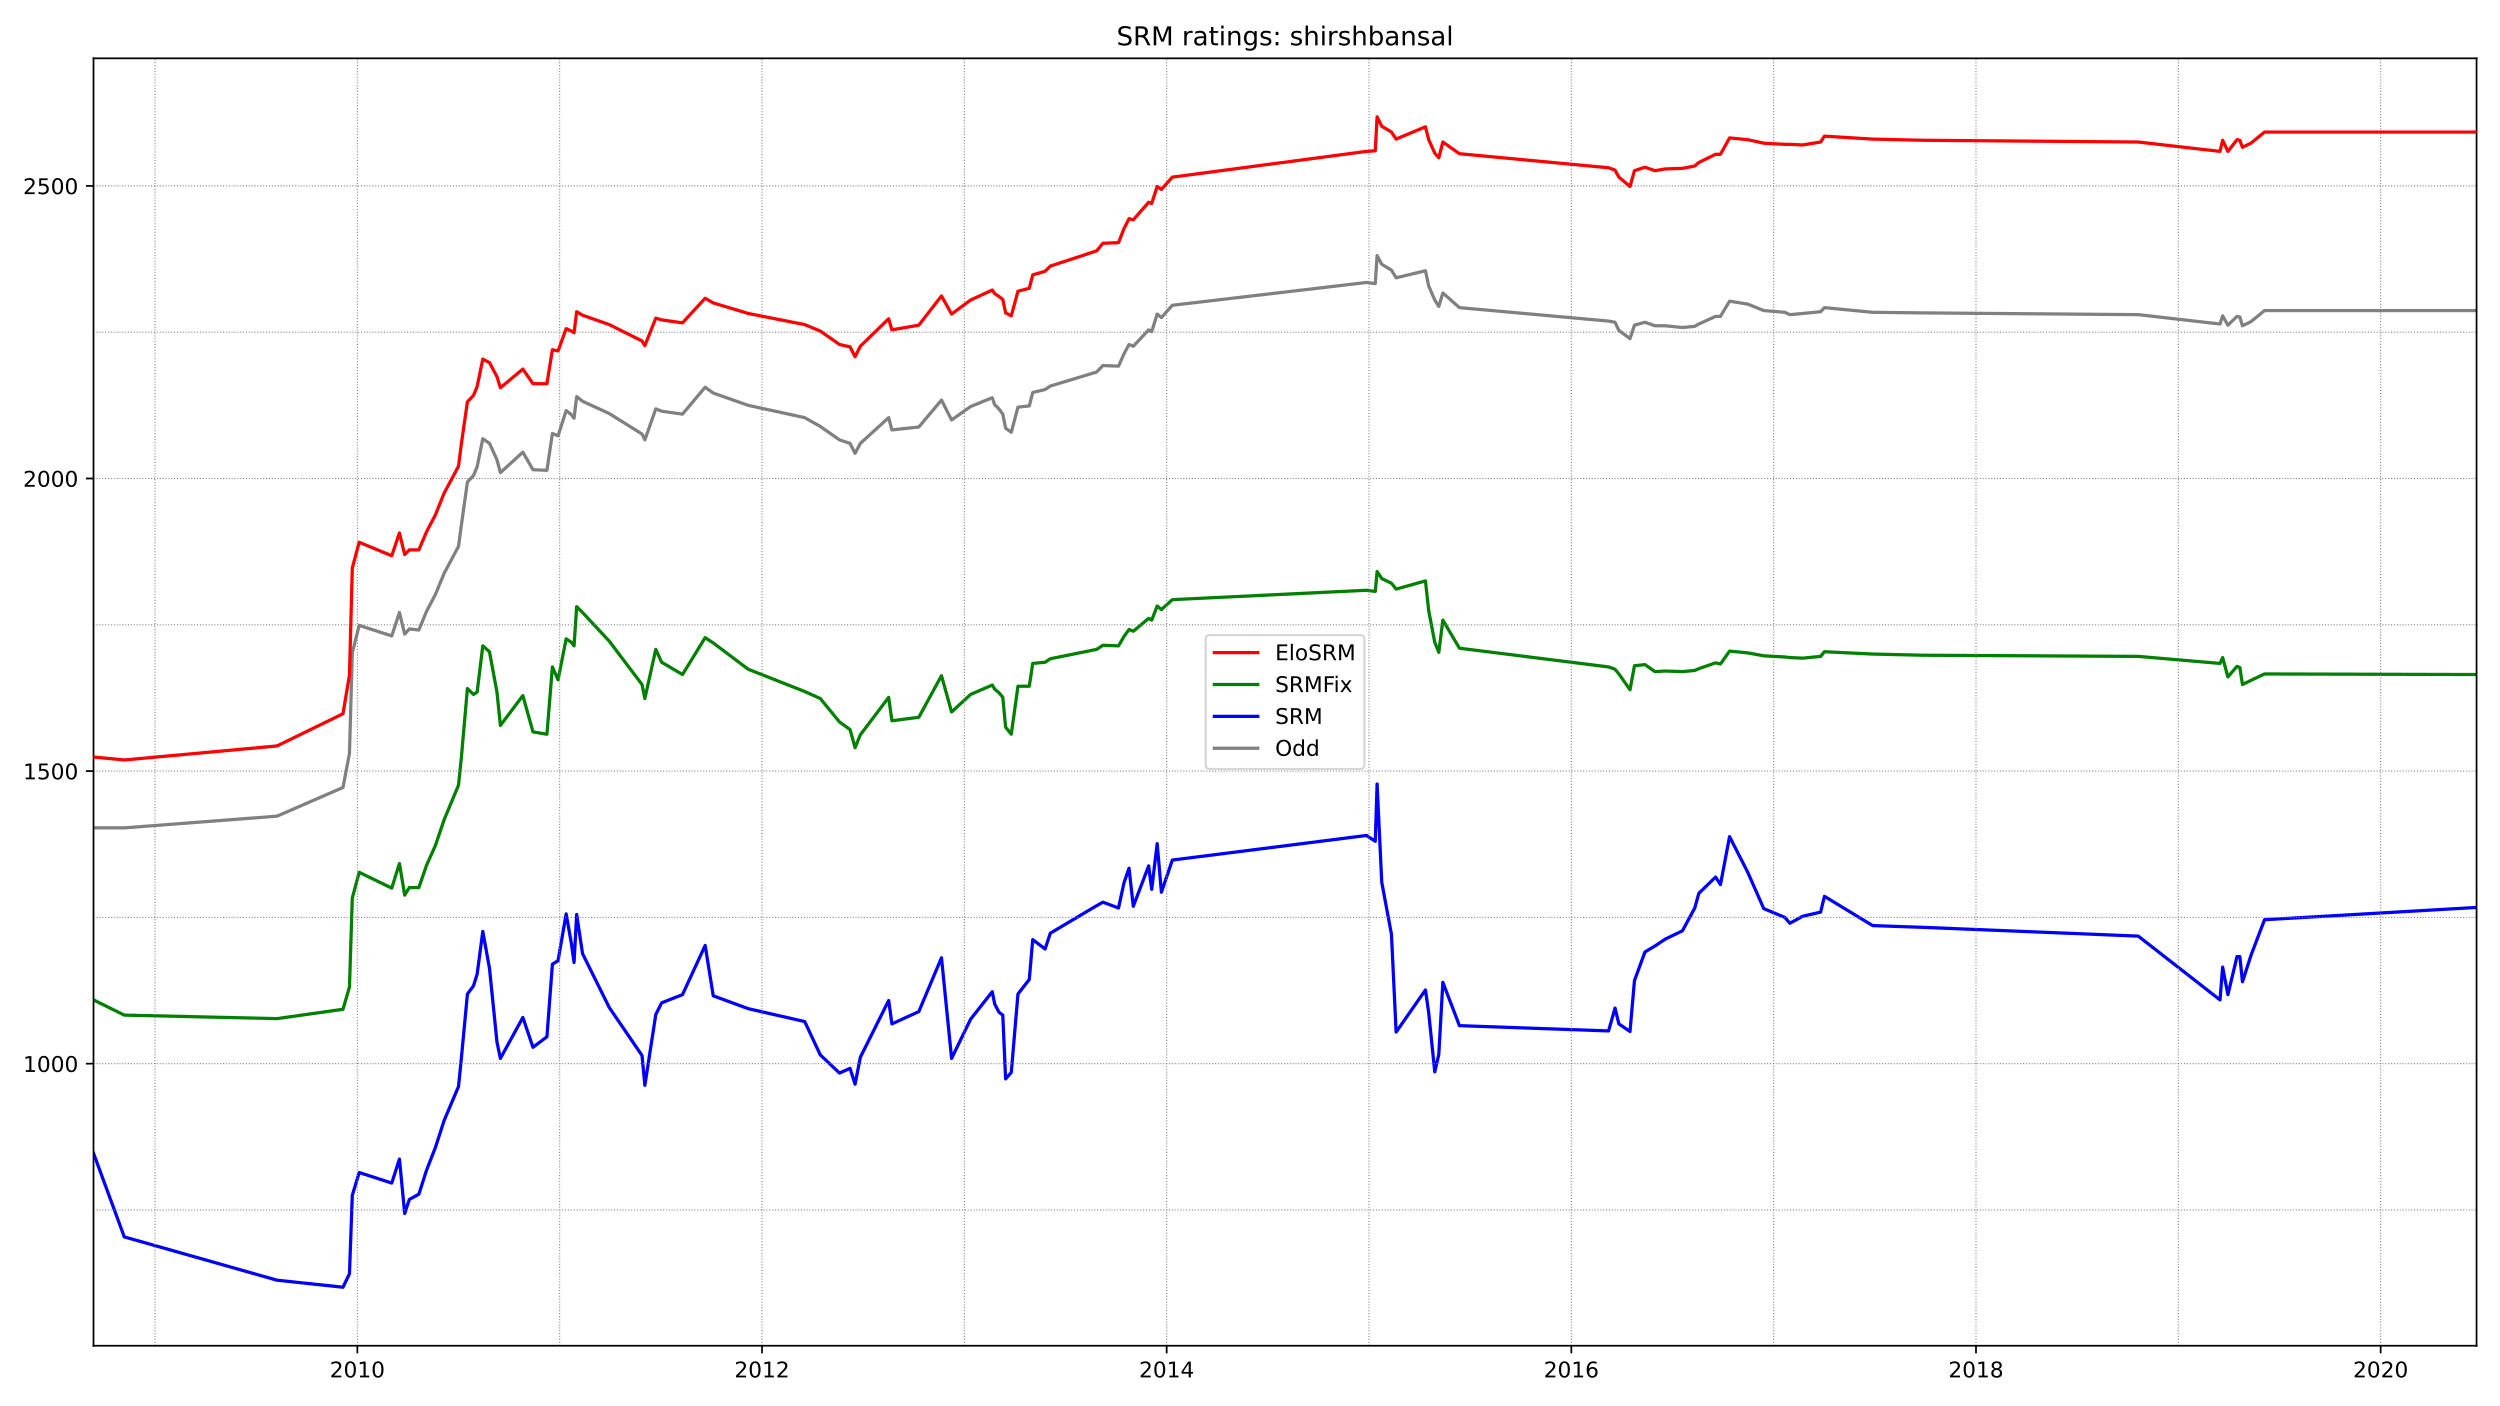 <?xml version="1.0" encoding="utf-8" standalone="no"?>
<!DOCTYPE svg PUBLIC "-//W3C//DTD SVG 1.1//EN"
  "http://www.w3.org/Graphics/SVG/1.1/DTD/svg11.dtd">
<!-- Created with matplotlib (https://matplotlib.org/) -->
<svg height="648pt" version="1.1" viewBox="0 0 1152 648" width="1152pt" xmlns="http://www.w3.org/2000/svg" xmlns:xlink="http://www.w3.org/1999/xlink">
 <defs>
  <style type="text/css">*{stroke-linecap:butt;stroke-linejoin:round;}</style>
 </defs>
 <g id="figure_1">
  <g id="patch_1">
   <path d="M 0 648 
L 1152 648 
L 1152 0 
L 0 0 
z
" style="fill:#ffffff;"/>
  </g>
  <g id="axes_1">
   <g id="patch_2">
    <path d="M 43.09 620.12 
L 1141.2 620.12 
L 1141.2 26.88 
L 43.09 26.88 
z
" style="fill:#ffffff;"/>
   </g>
   <g id="line2d_1">
    <path clip-path="url(#p587c8f01c4)" d="M 43.09 381.476 
L 57.262 381.476 
L 127.653 376.083 
L 158.048 362.87 
L 161.031 347.23 
L 162.336 300.849 
L 165.506 288.175 
L 180.517 293.029 
L 184.06 282.243 
L 186.484 292.22 
L 188.628 289.793 
L 193.01 290.332 
L 196.553 281.704 
L 200.655 273.884 
L 204.665 264.176 
L 211.284 251.772 
L 212.589 242.064 
L 215.386 222.11 
L 218.183 219.144 
L 219.862 215.099 
L 222.472 202.155 
L 225.549 204.313 
L 228.999 211.863 
L 230.584 217.795 
L 240.933 208.358 
L 245.594 216.447 
L 252.027 216.717 
L 254.545 199.729 
L 257.155 200.807 
L 260.885 189.212 
L 263.309 191.1 
L 264.521 192.718 
L 265.733 182.74 
L 268.437 184.898 
L 280.743 190.56 
L 295.847 199.998 
L 297.153 202.695 
L 302.187 188.403 
L 304.891 189.482 
L 314.494 190.83 
L 324.936 178.426 
L 328.666 181.122 
L 344.795 186.785 
L 370.807 192.448 
L 377.987 196.493 
L 386.844 202.695 
L 391.692 204.313 
L 394.023 208.897 
L 396.447 204.313 
L 409.5 192.448 
L 410.991 198.111 
L 423.391 196.762 
L 433.834 184.358 
L 438.495 193.527 
L 447.259 187.324 
L 457.235 183.28 
L 458.354 186.515 
L 460.312 188.403 
L 462.084 190.83 
L 463.389 197.302 
L 465.999 199.189 
L 469.076 187.594 
L 474.297 187.055 
L 475.882 180.853 
L 481.569 179.504 
L 483.994 177.887 
L 505.344 171.415 
L 508.234 168.449 
L 515.413 168.718 
L 517.931 163.056 
L 520.262 158.741 
L 522.22 159.55 
L 529.305 152 
L 530.704 152.809 
L 533.221 144.719 
L 535.179 146.337 
L 540.214 140.674 
L 629.718 130.158 
L 633.727 130.697 
L 634.566 117.754 
L 636.711 121.798 
L 641.186 124.495 
L 643.33 128 
L 656.849 124.765 
L 658.341 131.776 
L 661.138 138.247 
L 663.003 141.214 
L 664.868 135.011 
L 672.513 141.753 
L 741.226 147.955 
L 744.21 148.494 
L 745.981 152.269 
L 751.109 156.045 
L 753.16 149.842 
L 758.008 148.494 
L 762.577 150.112 
L 767.425 150.112 
L 775.257 150.921 
L 780.944 150.382 
L 782.809 149.303 
L 790.547 145.798 
L 792.785 145.798 
L 796.98 138.787 
L 805.371 140.135 
L 812.737 143.101 
L 822.433 143.91 
L 824.764 144.989 
L 830.731 144.449 
L 838.935 143.64 
L 840.707 141.753 
L 862.897 143.91 
L 886.019 144.18 
L 985.313 144.989 
L 1022.979 149.303 
L 1024.191 145.528 
L 1026.615 149.842 
L 1030.811 145.798 
L 1032.116 146.067 
L 1033.328 150.112 
L 1037.244 148.225 
L 1043.491 143.101 
L 1141.2 143.101 
" style="fill:none;stroke:#808080;stroke-linecap:square;stroke-width:1.5;"/>
   </g>
   <g id="line2d_2">
    <path clip-path="url(#p587c8f01c4)" d="M 43.09 531.404 
L 57.262 569.964 
L 127.653 589.919 
L 158.048 593.155 
L 161.031 586.952 
L 162.336 550.819 
L 165.506 540.302 
L 180.517 545.156 
L 184.06 534.1 
L 186.484 559.178 
L 188.628 552.706 
L 193.01 550.279 
L 196.553 539.224 
L 200.655 528.707 
L 204.665 516.303 
L 211.284 500.663 
L 212.589 487.72 
L 215.386 458.058 
L 218.183 454.282 
L 219.862 448.889 
L 222.472 429.205 
L 225.549 446.193 
L 228.999 480.169 
L 230.584 487.72 
L 240.933 468.844 
L 245.594 482.596 
L 252.027 477.742 
L 254.545 444.305 
L 257.155 442.687 
L 260.885 421.115 
L 263.309 434.867 
L 264.521 443.496 
L 265.733 421.385 
L 268.437 439.451 
L 280.743 464.26 
L 295.847 486.371 
L 297.153 500.124 
L 302.187 467.496 
L 304.891 462.102 
L 314.494 458.327 
L 324.936 435.676 
L 328.666 458.867 
L 344.795 464.799 
L 370.807 470.731 
L 377.987 486.102 
L 386.844 494.461 
L 391.692 492.304 
L 394.023 499.584 
L 396.447 487.18 
L 409.5 461.024 
L 410.991 471.81 
L 423.391 466.147 
L 433.834 441.339 
L 438.495 487.72 
L 447.259 469.653 
L 457.235 456.979 
L 458.354 462.642 
L 460.312 466.417 
L 462.084 467.765 
L 463.389 497.158 
L 465.999 494.191 
L 469.076 458.058 
L 474.297 451.316 
L 475.882 432.98 
L 481.569 437.294 
L 483.994 430.014 
L 505.344 417.34 
L 508.234 415.722 
L 515.413 418.418 
L 517.931 406.823 
L 520.262 400.082 
L 522.22 417.609 
L 529.305 399.003 
L 530.704 409.789 
L 533.221 388.756 
L 535.179 411.138 
L 540.214 396.307 
L 629.718 384.981 
L 633.727 387.678 
L 634.566 361.252 
L 636.711 406.554 
L 641.186 430.553 
L 643.33 475.585 
L 656.849 456.17 
L 658.341 466.687 
L 661.138 493.922 
L 663.003 485.832 
L 664.868 452.665 
L 672.513 472.619 
L 741.226 475.046 
L 744.21 464.529 
L 745.981 471.81 
L 751.109 475.316 
L 753.16 451.856 
L 758.008 438.642 
L 762.577 435.946 
L 767.425 432.71 
L 775.257 428.935 
L 780.944 418.418 
L 782.809 411.677 
L 790.547 404.127 
L 792.785 407.632 
L 796.98 385.521 
L 805.371 401.969 
L 812.737 418.688 
L 822.433 422.733 
L 824.764 425.429 
L 830.731 422.194 
L 838.935 420.306 
L 840.707 413.025 
L 862.897 426.508 
L 886.019 427.317 
L 985.313 431.362 
L 1022.979 460.754 
L 1024.191 445.654 
L 1026.615 458.327 
L 1030.811 440.8 
L 1032.116 440.8 
L 1033.328 452.395 
L 1037.244 440.26 
L 1043.491 423.811 
L 1141.2 418.149 
" style="fill:none;stroke:#0000ff;stroke-linecap:square;stroke-width:1.5;"/>
   </g>
   <g id="matplotlib.axis_1">
    <g id="xtick_1">
     <g id="line2d_3">
      <defs>
       <path d="M 0 0 
L 0 3.5 
" id="m4d2b5bde57" style="stroke:#000000;stroke-width:0.8;"/>
      </defs>
      <g>
       <use style="stroke:#000000;stroke-width:0.8;" x="164.667" xlink:href="#m4d2b5bde57" y="620.12"/>
      </g>
     </g>
     <g id="text_1">
      <!-- 2010 -->
      <g transform="translate(151.942 634.718)scale(0.1 -0.1)">
       <defs>
        <path d="M 19.188 8.297 
L 53.609 8.297 
L 53.609 0 
L 7.328 0 
L 7.328 8.297 
Q 12.938 14.109 22.625 23.891 
Q 32.328 33.688 34.812 36.531 
Q 39.547 41.844 41.422 45.531 
Q 43.312 49.219 43.312 52.781 
Q 43.312 58.594 39.234 62.25 
Q 35.156 65.922 28.609 65.922 
Q 23.969 65.922 18.812 64.312 
Q 13.672 62.703 7.812 59.422 
L 7.812 69.391 
Q 13.766 71.781 18.938 73 
Q 24.125 74.219 28.422 74.219 
Q 39.75 74.219 46.484 68.547 
Q 53.219 62.891 53.219 53.422 
Q 53.219 48.922 51.531 44.891 
Q 49.859 40.875 45.406 35.406 
Q 44.188 33.984 37.641 27.219 
Q 31.109 20.453 19.188 8.297 
z
" id="DejaVuSans-50"/>
        <path d="M 31.781 66.406 
Q 24.172 66.406 20.328 58.906 
Q 16.5 51.422 16.5 36.375 
Q 16.5 21.391 20.328 13.891 
Q 24.172 6.391 31.781 6.391 
Q 39.453 6.391 43.281 13.891 
Q 47.125 21.391 47.125 36.375 
Q 47.125 51.422 43.281 58.906 
Q 39.453 66.406 31.781 66.406 
z
M 31.781 74.219 
Q 44.047 74.219 50.516 64.516 
Q 56.984 54.828 56.984 36.375 
Q 56.984 17.969 50.516 8.266 
Q 44.047 -1.422 31.781 -1.422 
Q 19.531 -1.422 13.062 8.266 
Q 6.594 17.969 6.594 36.375 
Q 6.594 54.828 13.062 64.516 
Q 19.531 74.219 31.781 74.219 
z
" id="DejaVuSans-48"/>
        <path d="M 12.406 8.297 
L 28.516 8.297 
L 28.516 63.922 
L 10.984 60.406 
L 10.984 69.391 
L 28.422 72.906 
L 38.281 72.906 
L 38.281 8.297 
L 54.391 8.297 
L 54.391 0 
L 12.406 0 
z
" id="DejaVuSans-49"/>
       </defs>
       <use xlink:href="#DejaVuSans-50"/>
       <use x="63.623" xlink:href="#DejaVuSans-48"/>
       <use x="127.246" xlink:href="#DejaVuSans-49"/>
       <use x="190.869" xlink:href="#DejaVuSans-48"/>
      </g>
     </g>
    </g>
    <g id="xtick_2">
     <g id="line2d_4">
      <g>
       <use style="stroke:#000000;stroke-width:0.8;" x="351.135" xlink:href="#m4d2b5bde57" y="620.12"/>
      </g>
     </g>
     <g id="text_2">
      <!-- 2012 -->
      <g transform="translate(338.41 634.718)scale(0.1 -0.1)">
       <use xlink:href="#DejaVuSans-50"/>
       <use x="63.623" xlink:href="#DejaVuSans-48"/>
       <use x="127.246" xlink:href="#DejaVuSans-49"/>
       <use x="190.869" xlink:href="#DejaVuSans-50"/>
      </g>
     </g>
    </g>
    <g id="xtick_3">
     <g id="line2d_5">
      <g>
       <use style="stroke:#000000;stroke-width:0.8;" x="537.603" xlink:href="#m4d2b5bde57" y="620.12"/>
      </g>
     </g>
     <g id="text_3">
      <!-- 2014 -->
      <g transform="translate(524.878 634.718)scale(0.1 -0.1)">
       <defs>
        <path d="M 37.797 64.312 
L 12.891 25.391 
L 37.797 25.391 
z
M 35.203 72.906 
L 47.609 72.906 
L 47.609 25.391 
L 58.016 25.391 
L 58.016 17.188 
L 47.609 17.188 
L 47.609 0 
L 37.797 0 
L 37.797 17.188 
L 4.891 17.188 
L 4.891 26.703 
z
" id="DejaVuSans-52"/>
       </defs>
       <use xlink:href="#DejaVuSans-50"/>
       <use x="63.623" xlink:href="#DejaVuSans-48"/>
       <use x="127.246" xlink:href="#DejaVuSans-49"/>
       <use x="190.869" xlink:href="#DejaVuSans-52"/>
      </g>
     </g>
    </g>
    <g id="xtick_4">
     <g id="line2d_6">
      <g>
       <use style="stroke:#000000;stroke-width:0.8;" x="724.071" xlink:href="#m4d2b5bde57" y="620.12"/>
      </g>
     </g>
     <g id="text_4">
      <!-- 2016 -->
      <g transform="translate(711.346 634.718)scale(0.1 -0.1)">
       <defs>
        <path d="M 33.016 40.375 
Q 26.375 40.375 22.484 35.828 
Q 18.609 31.297 18.609 23.391 
Q 18.609 15.531 22.484 10.953 
Q 26.375 6.391 33.016 6.391 
Q 39.656 6.391 43.531 10.953 
Q 47.406 15.531 47.406 23.391 
Q 47.406 31.297 43.531 35.828 
Q 39.656 40.375 33.016 40.375 
z
M 52.594 71.297 
L 52.594 62.312 
Q 48.875 64.062 45.094 64.984 
Q 41.312 65.922 37.594 65.922 
Q 27.828 65.922 22.672 59.328 
Q 17.531 52.734 16.797 39.406 
Q 19.672 43.656 24.016 45.922 
Q 28.375 48.188 33.594 48.188 
Q 44.578 48.188 50.953 41.516 
Q 57.328 34.859 57.328 23.391 
Q 57.328 12.156 50.688 5.359 
Q 44.047 -1.422 33.016 -1.422 
Q 20.359 -1.422 13.672 8.266 
Q 6.984 17.969 6.984 36.375 
Q 6.984 53.656 15.188 63.938 
Q 23.391 74.219 37.203 74.219 
Q 40.922 74.219 44.703 73.484 
Q 48.484 72.75 52.594 71.297 
z
" id="DejaVuSans-54"/>
       </defs>
       <use xlink:href="#DejaVuSans-50"/>
       <use x="63.623" xlink:href="#DejaVuSans-48"/>
       <use x="127.246" xlink:href="#DejaVuSans-49"/>
       <use x="190.869" xlink:href="#DejaVuSans-54"/>
      </g>
     </g>
    </g>
    <g id="xtick_5">
     <g id="line2d_7">
      <g>
       <use style="stroke:#000000;stroke-width:0.8;" x="910.539" xlink:href="#m4d2b5bde57" y="620.12"/>
      </g>
     </g>
     <g id="text_5">
      <!-- 2018 -->
      <g transform="translate(897.814 634.718)scale(0.1 -0.1)">
       <defs>
        <path d="M 31.781 34.625 
Q 24.75 34.625 20.719 30.859 
Q 16.703 27.094 16.703 20.516 
Q 16.703 13.922 20.719 10.156 
Q 24.75 6.391 31.781 6.391 
Q 38.812 6.391 42.859 10.172 
Q 46.922 13.969 46.922 20.516 
Q 46.922 27.094 42.891 30.859 
Q 38.875 34.625 31.781 34.625 
z
M 21.922 38.812 
Q 15.578 40.375 12.031 44.719 
Q 8.5 49.078 8.5 55.328 
Q 8.5 64.062 14.719 69.141 
Q 20.953 74.219 31.781 74.219 
Q 42.672 74.219 48.875 69.141 
Q 55.078 64.062 55.078 55.328 
Q 55.078 49.078 51.531 44.719 
Q 48 40.375 41.703 38.812 
Q 48.828 37.156 52.797 32.312 
Q 56.781 27.484 56.781 20.516 
Q 56.781 9.906 50.312 4.234 
Q 43.844 -1.422 31.781 -1.422 
Q 19.734 -1.422 13.25 4.234 
Q 6.781 9.906 6.781 20.516 
Q 6.781 27.484 10.781 32.312 
Q 14.797 37.156 21.922 38.812 
z
M 18.312 54.391 
Q 18.312 48.734 21.844 45.562 
Q 25.391 42.391 31.781 42.391 
Q 38.141 42.391 41.719 45.562 
Q 45.312 48.734 45.312 54.391 
Q 45.312 60.062 41.719 63.234 
Q 38.141 66.406 31.781 66.406 
Q 25.391 66.406 21.844 63.234 
Q 18.312 60.062 18.312 54.391 
z
" id="DejaVuSans-56"/>
       </defs>
       <use xlink:href="#DejaVuSans-50"/>
       <use x="63.623" xlink:href="#DejaVuSans-48"/>
       <use x="127.246" xlink:href="#DejaVuSans-49"/>
       <use x="190.869" xlink:href="#DejaVuSans-56"/>
      </g>
     </g>
    </g>
    <g id="xtick_6">
     <g id="line2d_8">
      <g>
       <use style="stroke:#000000;stroke-width:0.8;" x="1097.007" xlink:href="#m4d2b5bde57" y="620.12"/>
      </g>
     </g>
     <g id="text_6">
      <!-- 2020 -->
      <g transform="translate(1084.282 634.718)scale(0.1 -0.1)">
       <use xlink:href="#DejaVuSans-50"/>
       <use x="63.623" xlink:href="#DejaVuSans-48"/>
       <use x="127.246" xlink:href="#DejaVuSans-50"/>
       <use x="190.869" xlink:href="#DejaVuSans-48"/>
      </g>
     </g>
    </g>
   </g>
   <g id="matplotlib.axis_2">
    <g id="ytick_1">
     <g id="line2d_9">
      <defs>
       <path d="M 0 0 
L -3.5 0 
" id="m44921783e9" style="stroke:#000000;stroke-width:0.8;"/>
      </defs>
      <g>
       <use style="stroke:#000000;stroke-width:0.8;" x="43.09" xlink:href="#m44921783e9" y="490.147"/>
      </g>
     </g>
     <g id="text_7">
      <!-- 1000 -->
      <g transform="translate(10.64 493.946)scale(0.1 -0.1)">
       <use xlink:href="#DejaVuSans-49"/>
       <use x="63.623" xlink:href="#DejaVuSans-48"/>
       <use x="127.246" xlink:href="#DejaVuSans-48"/>
       <use x="190.869" xlink:href="#DejaVuSans-48"/>
      </g>
     </g>
    </g>
    <g id="ytick_2">
     <g id="line2d_10">
      <g>
       <use style="stroke:#000000;stroke-width:0.8;" x="43.09" xlink:href="#m44921783e9" y="355.319"/>
      </g>
     </g>
     <g id="text_8">
      <!-- 1500 -->
      <g transform="translate(10.64 359.118)scale(0.1 -0.1)">
       <defs>
        <path d="M 10.797 72.906 
L 49.516 72.906 
L 49.516 64.594 
L 19.828 64.594 
L 19.828 46.734 
Q 21.969 47.469 24.109 47.828 
Q 26.266 48.188 28.422 48.188 
Q 40.625 48.188 47.75 41.5 
Q 54.891 34.812 54.891 23.391 
Q 54.891 11.625 47.562 5.094 
Q 40.234 -1.422 26.906 -1.422 
Q 22.312 -1.422 17.547 -0.641 
Q 12.797 0.141 7.719 1.703 
L 7.719 11.625 
Q 12.109 9.234 16.797 8.062 
Q 21.484 6.891 26.703 6.891 
Q 35.156 6.891 40.078 11.328 
Q 45.016 15.766 45.016 23.391 
Q 45.016 31 40.078 35.438 
Q 35.156 39.891 26.703 39.891 
Q 22.75 39.891 18.812 39.016 
Q 14.891 38.141 10.797 36.281 
z
" id="DejaVuSans-53"/>
       </defs>
       <use xlink:href="#DejaVuSans-49"/>
       <use x="63.623" xlink:href="#DejaVuSans-53"/>
       <use x="127.246" xlink:href="#DejaVuSans-48"/>
       <use x="190.869" xlink:href="#DejaVuSans-48"/>
      </g>
     </g>
    </g>
    <g id="ytick_3">
     <g id="line2d_11">
      <g>
       <use style="stroke:#000000;stroke-width:0.8;" x="43.09" xlink:href="#m44921783e9" y="220.492"/>
      </g>
     </g>
     <g id="text_9">
      <!-- 2000 -->
      <g transform="translate(10.64 224.291)scale(0.1 -0.1)">
       <use xlink:href="#DejaVuSans-50"/>
       <use x="63.623" xlink:href="#DejaVuSans-48"/>
       <use x="127.246" xlink:href="#DejaVuSans-48"/>
       <use x="190.869" xlink:href="#DejaVuSans-48"/>
      </g>
     </g>
    </g>
    <g id="ytick_4">
     <g id="line2d_12">
      <g>
       <use style="stroke:#000000;stroke-width:0.8;" x="43.09" xlink:href="#m44921783e9" y="85.665"/>
      </g>
     </g>
     <g id="text_10">
      <!-- 2500 -->
      <g transform="translate(10.64 89.464)scale(0.1 -0.1)">
       <use xlink:href="#DejaVuSans-50"/>
       <use x="63.623" xlink:href="#DejaVuSans-53"/>
       <use x="127.246" xlink:href="#DejaVuSans-48"/>
       <use x="190.869" xlink:href="#DejaVuSans-48"/>
      </g>
     </g>
    </g>
   </g>
   <g id="line2d_13">
    <path clip-path="url(#p587c8f01c4)" d="M 43.09 460.754 
L 57.262 467.765 
L 127.653 469.383 
L 158.048 465.069 
L 161.031 454.822 
L 162.336 413.834 
L 165.506 401.969 
L 180.517 409.25 
L 184.06 397.925 
L 186.484 412.486 
L 188.628 408.98 
L 193.01 408.98 
L 196.553 398.734 
L 200.655 389.565 
L 204.665 377.701 
L 211.284 361.791 
L 212.589 349.117 
L 215.386 317.298 
L 218.183 319.994 
L 219.862 318.916 
L 222.472 297.613 
L 225.549 300.31 
L 228.999 318.916 
L 230.584 334.286 
L 240.933 320.534 
L 245.594 337.252 
L 252.027 338.331 
L 254.545 307.321 
L 257.155 313.253 
L 260.885 294.377 
L 263.309 295.995 
L 264.521 297.613 
L 265.733 279.546 
L 268.437 282.243 
L 280.743 295.456 
L 295.847 315.41 
L 297.153 321.882 
L 302.187 299.231 
L 304.891 305.163 
L 314.494 310.826 
L 324.936 293.838 
L 328.666 296.265 
L 344.795 308.399 
L 370.807 318.646 
L 377.987 321.882 
L 386.844 332.668 
L 391.692 336.174 
L 394.023 344.533 
L 396.447 338.601 
L 409.5 321.343 
L 410.991 332.129 
L 423.391 330.511 
L 433.834 311.366 
L 438.495 328.084 
L 447.259 319.994 
L 457.235 315.68 
L 458.354 317.568 
L 460.312 319.186 
L 462.084 321.343 
L 463.389 335.095 
L 465.999 338.331 
L 469.076 316.219 
L 474.297 316.219 
L 475.882 305.703 
L 481.569 305.163 
L 483.994 303.546 
L 505.344 299.231 
L 508.234 297.344 
L 515.413 297.613 
L 517.931 293.299 
L 520.262 290.063 
L 522.22 290.872 
L 529.305 284.939 
L 530.704 285.748 
L 533.221 279.277 
L 535.179 280.895 
L 540.214 276.31 
L 629.718 271.996 
L 633.727 272.535 
L 634.566 263.367 
L 636.711 266.603 
L 641.186 268.76 
L 643.33 271.457 
L 656.849 267.682 
L 658.341 281.434 
L 661.138 295.995 
L 663.003 300.579 
L 664.868 285.748 
L 672.513 298.692 
L 741.226 307.321 
L 744.21 308.399 
L 745.981 310.557 
L 751.109 317.837 
L 753.16 306.781 
L 758.008 306.242 
L 762.577 309.478 
L 767.425 309.208 
L 775.257 309.478 
L 780.944 308.939 
L 782.809 308.13 
L 790.547 305.433 
L 792.785 305.972 
L 796.98 300.04 
L 805.371 300.849 
L 812.737 302.197 
L 822.433 302.737 
L 824.764 303.006 
L 830.731 303.276 
L 838.935 302.467 
L 840.707 300.31 
L 862.897 301.388 
L 886.019 301.928 
L 985.313 302.467 
L 1022.979 305.703 
L 1024.191 303.006 
L 1026.615 311.905 
L 1030.811 307.051 
L 1032.116 307.59 
L 1033.328 315.41 
L 1037.244 313.523 
L 1043.491 310.557 
L 1141.2 310.826 
" style="fill:none;stroke:#008000;stroke-linecap:square;stroke-width:1.5;"/>
   </g>
   <g id="line2d_14">
    <path clip-path="url(#p587c8f01c4)" d="M 43.09 557.56 
L 1141.2 557.56 
" style="fill:none;stroke:#808080;stroke-dasharray:0.5,0.825;stroke-dashoffset:0;stroke-width:0.5;"/>
   </g>
   <g id="line2d_15">
    <path clip-path="url(#p587c8f01c4)" d="M 43.09 490.147 
L 1141.2 490.147 
" style="fill:none;stroke:#808080;stroke-dasharray:0.5,0.825;stroke-dashoffset:0;stroke-width:0.5;"/>
   </g>
   <g id="line2d_16">
    <path clip-path="url(#p587c8f01c4)" d="M 43.09 422.733 
L 1141.2 422.733 
" style="fill:none;stroke:#808080;stroke-dasharray:0.5,0.825;stroke-dashoffset:0;stroke-width:0.5;"/>
   </g>
   <g id="line2d_17">
    <path clip-path="url(#p587c8f01c4)" d="M 43.09 355.319 
L 1141.2 355.319 
" style="fill:none;stroke:#808080;stroke-dasharray:0.5,0.825;stroke-dashoffset:0;stroke-width:0.5;"/>
   </g>
   <g id="line2d_18">
    <path clip-path="url(#p587c8f01c4)" d="M 43.09 287.906 
L 1141.2 287.906 
" style="fill:none;stroke:#808080;stroke-dasharray:0.5,0.825;stroke-dashoffset:0;stroke-width:0.5;"/>
   </g>
   <g id="line2d_19">
    <path clip-path="url(#p587c8f01c4)" d="M 43.09 220.492 
L 1141.2 220.492 
" style="fill:none;stroke:#808080;stroke-dasharray:0.5,0.825;stroke-dashoffset:0;stroke-width:0.5;"/>
   </g>
   <g id="line2d_20">
    <path clip-path="url(#p587c8f01c4)" d="M 43.09 153.078 
L 1141.2 153.078 
" style="fill:none;stroke:#808080;stroke-dasharray:0.5,0.825;stroke-dashoffset:0;stroke-width:0.5;"/>
   </g>
   <g id="line2d_21">
    <path clip-path="url(#p587c8f01c4)" d="M 43.09 85.665 
L 1141.2 85.665 
" style="fill:none;stroke:#808080;stroke-dasharray:0.5,0.825;stroke-dashoffset:0;stroke-width:0.5;"/>
   </g>
   <g id="line2d_22">
    <path clip-path="url(#p587c8f01c4)" d="M 71.433 620.12 
L 71.433 26.88 
" style="fill:none;stroke:#808080;stroke-dasharray:0.5,0.825;stroke-dashoffset:0;stroke-width:0.5;"/>
   </g>
   <g id="line2d_23">
    <path clip-path="url(#p587c8f01c4)" d="M 164.667 620.12 
L 164.667 26.88 
" style="fill:none;stroke:#808080;stroke-dasharray:0.5,0.825;stroke-dashoffset:0;stroke-width:0.5;"/>
   </g>
   <g id="line2d_24">
    <path clip-path="url(#p587c8f01c4)" d="M 257.901 620.12 
L 257.901 26.88 
" style="fill:none;stroke:#808080;stroke-dasharray:0.5,0.825;stroke-dashoffset:0;stroke-width:0.5;"/>
   </g>
   <g id="line2d_25">
    <path clip-path="url(#p587c8f01c4)" d="M 351.135 620.12 
L 351.135 26.88 
" style="fill:none;stroke:#808080;stroke-dasharray:0.5,0.825;stroke-dashoffset:0;stroke-width:0.5;"/>
   </g>
   <g id="line2d_26">
    <path clip-path="url(#p587c8f01c4)" d="M 444.369 620.12 
L 444.369 26.88 
" style="fill:none;stroke:#808080;stroke-dasharray:0.5,0.825;stroke-dashoffset:0;stroke-width:0.5;"/>
   </g>
   <g id="line2d_27">
    <path clip-path="url(#p587c8f01c4)" d="M 537.603 620.12 
L 537.603 26.88 
" style="fill:none;stroke:#808080;stroke-dasharray:0.5,0.825;stroke-dashoffset:0;stroke-width:0.5;"/>
   </g>
   <g id="line2d_28">
    <path clip-path="url(#p587c8f01c4)" d="M 630.837 620.12 
L 630.837 26.88 
" style="fill:none;stroke:#808080;stroke-dasharray:0.5,0.825;stroke-dashoffset:0;stroke-width:0.5;"/>
   </g>
   <g id="line2d_29">
    <path clip-path="url(#p587c8f01c4)" d="M 724.071 620.12 
L 724.071 26.88 
" style="fill:none;stroke:#808080;stroke-dasharray:0.5,0.825;stroke-dashoffset:0;stroke-width:0.5;"/>
   </g>
   <g id="line2d_30">
    <path clip-path="url(#p587c8f01c4)" d="M 817.305 620.12 
L 817.305 26.88 
" style="fill:none;stroke:#808080;stroke-dasharray:0.5,0.825;stroke-dashoffset:0;stroke-width:0.5;"/>
   </g>
   <g id="line2d_31">
    <path clip-path="url(#p587c8f01c4)" d="M 910.539 620.12 
L 910.539 26.88 
" style="fill:none;stroke:#808080;stroke-dasharray:0.5,0.825;stroke-dashoffset:0;stroke-width:0.5;"/>
   </g>
   <g id="line2d_32">
    <path clip-path="url(#p587c8f01c4)" d="M 1003.773 620.12 
L 1003.773 26.88 
" style="fill:none;stroke:#808080;stroke-dasharray:0.5,0.825;stroke-dashoffset:0;stroke-width:0.5;"/>
   </g>
   <g id="line2d_33">
    <path clip-path="url(#p587c8f01c4)" d="M 1097.007 620.12 
L 1097.007 26.88 
" style="fill:none;stroke:#808080;stroke-dasharray:0.5,0.825;stroke-dashoffset:0;stroke-width:0.5;"/>
   </g>
   <g id="patch_3">
    <path d="M 43.09 620.12 
L 43.09 26.88 
" style="fill:none;stroke:#000000;stroke-linecap:square;stroke-linejoin:miter;stroke-width:0.8;"/>
   </g>
   <g id="patch_4">
    <path d="M 1141.2 620.12 
L 1141.2 26.88 
" style="fill:none;stroke:#000000;stroke-linecap:square;stroke-linejoin:miter;stroke-width:0.8;"/>
   </g>
   <g id="patch_5">
    <path d="M 43.09 620.12 
L 1141.2 620.12 
" style="fill:none;stroke:#000000;stroke-linecap:square;stroke-linejoin:miter;stroke-width:0.8;"/>
   </g>
   <g id="patch_6">
    <path d="M 43.09 26.88 
L 1141.2 26.88 
" style="fill:none;stroke:#000000;stroke-linecap:square;stroke-linejoin:miter;stroke-width:0.8;"/>
   </g>
   <g id="line2d_34">
    <path clip-path="url(#p587c8f01c4)" d="M 43.09 348.848 
L 57.262 350.196 
L 127.653 343.724 
L 158.048 328.893 
L 161.031 311.096 
L 162.336 261.749 
L 165.506 249.884 
L 180.517 256.086 
L 184.06 245.57 
L 186.484 255.547 
L 188.628 253.39 
L 193.01 253.39 
L 196.553 245.031 
L 200.655 237.211 
L 204.665 227.233 
L 211.284 214.829 
L 212.589 204.582 
L 215.386 185.167 
L 218.183 182.201 
L 219.862 178.156 
L 222.472 165.482 
L 225.549 167.1 
L 228.999 173.572 
L 230.584 178.696 
L 240.933 170.067 
L 245.594 176.808 
L 252.027 176.808 
L 254.545 161.168 
L 257.155 161.707 
L 260.885 151.46 
L 263.309 152.539 
L 264.521 153.348 
L 265.733 143.64 
L 268.437 145.258 
L 280.743 149.573 
L 295.847 157.123 
L 297.153 159.28 
L 302.187 146.607 
L 304.891 147.416 
L 314.494 148.764 
L 324.936 137.438 
L 328.666 139.596 
L 344.795 144.449 
L 370.807 149.573 
L 377.987 152.539 
L 386.844 158.741 
L 391.692 159.82 
L 394.023 164.404 
L 396.447 159.55 
L 409.5 146.876 
L 410.991 152 
L 423.391 149.842 
L 433.834 136.36 
L 438.495 144.719 
L 447.259 138.247 
L 457.235 133.663 
L 458.354 135.281 
L 460.312 136.629 
L 462.084 137.978 
L 463.389 144.18 
L 465.999 145.528 
L 469.076 134.203 
L 474.297 132.854 
L 475.882 126.652 
L 481.569 125.034 
L 483.994 122.607 
L 505.344 115.596 
L 508.234 112.091 
L 515.413 111.821 
L 517.931 105.349 
L 520.262 100.765 
L 522.22 101.305 
L 529.305 93.215 
L 530.704 93.754 
L 533.221 85.934 
L 535.179 87.283 
L 540.214 81.62 
L 629.718 69.755 
L 633.727 69.485 
L 634.566 53.845 
L 636.711 58.16 
L 641.186 60.856 
L 643.33 64.092 
L 656.849 58.43 
L 658.341 64.362 
L 661.138 70.564 
L 663.003 72.721 
L 664.868 65.441 
L 672.513 70.834 
L 741.226 77.305 
L 744.21 78.384 
L 745.981 81.62 
L 751.109 85.934 
L 753.16 78.654 
L 758.008 77.036 
L 762.577 78.654 
L 767.425 77.845 
L 775.257 77.575 
L 780.944 76.496 
L 782.809 74.879 
L 790.547 71.103 
L 792.785 71.103 
L 796.98 63.553 
L 805.371 64.362 
L 812.737 65.98 
L 822.433 66.519 
L 824.764 66.519 
L 830.731 66.789 
L 838.935 65.441 
L 840.707 62.744 
L 862.897 64.092 
L 886.019 64.632 
L 985.313 65.441 
L 1022.979 69.755 
L 1024.191 64.632 
L 1026.615 69.755 
L 1030.811 64.362 
L 1032.116 64.632 
L 1033.328 67.867 
L 1037.244 65.98 
L 1043.491 60.856 
L 1141.2 60.856 
" style="fill:none;stroke:#ff0000;stroke-linecap:square;stroke-width:1.5;"/>
   </g>
   <g id="text_11">
    <!-- SRM ratings: shirshbansal -->
    <g transform="translate(514.508 20.88)scale(0.12 -0.12)">
     <defs>
      <path d="M 53.516 70.516 
L 53.516 60.891 
Q 47.906 63.578 42.922 64.891 
Q 37.938 66.219 33.297 66.219 
Q 25.25 66.219 20.875 63.094 
Q 16.5 59.969 16.5 54.203 
Q 16.5 49.359 19.406 46.891 
Q 22.312 44.438 30.422 42.922 
L 36.375 41.703 
Q 47.406 39.594 52.656 34.297 
Q 57.906 29 57.906 20.125 
Q 57.906 9.516 50.797 4.047 
Q 43.703 -1.422 29.984 -1.422 
Q 24.812 -1.422 18.969 -0.25 
Q 13.141 0.922 6.891 3.219 
L 6.891 13.375 
Q 12.891 10.016 18.656 8.297 
Q 24.422 6.594 29.984 6.594 
Q 38.422 6.594 43.016 9.906 
Q 47.609 13.234 47.609 19.391 
Q 47.609 24.75 44.312 27.781 
Q 41.016 30.812 33.5 32.328 
L 27.484 33.5 
Q 16.453 35.688 11.516 40.375 
Q 6.594 45.062 6.594 53.422 
Q 6.594 63.094 13.406 68.656 
Q 20.219 74.219 32.172 74.219 
Q 37.312 74.219 42.625 73.281 
Q 47.953 72.359 53.516 70.516 
z
" id="DejaVuSans-83"/>
      <path d="M 44.391 34.188 
Q 47.562 33.109 50.562 29.594 
Q 53.562 26.078 56.594 19.922 
L 66.609 0 
L 56 0 
L 46.688 18.703 
Q 43.062 26.031 39.672 28.422 
Q 36.281 30.812 30.422 30.812 
L 19.672 30.812 
L 19.672 0 
L 9.812 0 
L 9.812 72.906 
L 32.078 72.906 
Q 44.578 72.906 50.734 67.672 
Q 56.891 62.453 56.891 51.906 
Q 56.891 45.016 53.688 40.469 
Q 50.484 35.938 44.391 34.188 
z
M 19.672 64.797 
L 19.672 38.922 
L 32.078 38.922 
Q 39.203 38.922 42.844 42.219 
Q 46.484 45.516 46.484 51.906 
Q 46.484 58.297 42.844 61.547 
Q 39.203 64.797 32.078 64.797 
z
" id="DejaVuSans-82"/>
      <path d="M 9.812 72.906 
L 24.516 72.906 
L 43.109 23.297 
L 61.812 72.906 
L 76.516 72.906 
L 76.516 0 
L 66.891 0 
L 66.891 64.016 
L 48.094 14.016 
L 38.188 14.016 
L 19.391 64.016 
L 19.391 0 
L 9.812 0 
z
" id="DejaVuSans-77"/>
      <path id="DejaVuSans-32"/>
      <path d="M 41.109 46.297 
Q 39.594 47.172 37.812 47.578 
Q 36.031 48 33.891 48 
Q 26.266 48 22.188 43.047 
Q 18.109 38.094 18.109 28.812 
L 18.109 0 
L 9.078 0 
L 9.078 54.688 
L 18.109 54.688 
L 18.109 46.188 
Q 20.953 51.172 25.484 53.578 
Q 30.031 56 36.531 56 
Q 37.453 56 38.578 55.875 
Q 39.703 55.766 41.062 55.516 
z
" id="DejaVuSans-114"/>
      <path d="M 34.281 27.484 
Q 23.391 27.484 19.188 25 
Q 14.984 22.516 14.984 16.5 
Q 14.984 11.719 18.141 8.906 
Q 21.297 6.109 26.703 6.109 
Q 34.188 6.109 38.703 11.406 
Q 43.219 16.703 43.219 25.484 
L 43.219 27.484 
z
M 52.203 31.203 
L 52.203 0 
L 43.219 0 
L 43.219 8.297 
Q 40.141 3.328 35.547 0.953 
Q 30.953 -1.422 24.312 -1.422 
Q 15.922 -1.422 10.953 3.297 
Q 6 8.016 6 15.922 
Q 6 25.141 12.172 29.828 
Q 18.359 34.516 30.609 34.516 
L 43.219 34.516 
L 43.219 35.406 
Q 43.219 41.609 39.141 45 
Q 35.062 48.391 27.688 48.391 
Q 23 48.391 18.547 47.266 
Q 14.109 46.141 10.016 43.891 
L 10.016 52.203 
Q 14.938 54.109 19.578 55.047 
Q 24.219 56 28.609 56 
Q 40.484 56 46.344 49.844 
Q 52.203 43.703 52.203 31.203 
z
" id="DejaVuSans-97"/>
      <path d="M 18.312 70.219 
L 18.312 54.688 
L 36.812 54.688 
L 36.812 47.703 
L 18.312 47.703 
L 18.312 18.016 
Q 18.312 11.328 20.141 9.422 
Q 21.969 7.516 27.594 7.516 
L 36.812 7.516 
L 36.812 0 
L 27.594 0 
Q 17.188 0 13.234 3.875 
Q 9.281 7.766 9.281 18.016 
L 9.281 47.703 
L 2.688 47.703 
L 2.688 54.688 
L 9.281 54.688 
L 9.281 70.219 
z
" id="DejaVuSans-116"/>
      <path d="M 9.422 54.688 
L 18.406 54.688 
L 18.406 0 
L 9.422 0 
z
M 9.422 75.984 
L 18.406 75.984 
L 18.406 64.594 
L 9.422 64.594 
z
" id="DejaVuSans-105"/>
      <path d="M 54.891 33.016 
L 54.891 0 
L 45.906 0 
L 45.906 32.719 
Q 45.906 40.484 42.875 44.328 
Q 39.844 48.188 33.797 48.188 
Q 26.516 48.188 22.312 43.547 
Q 18.109 38.922 18.109 30.906 
L 18.109 0 
L 9.078 0 
L 9.078 54.688 
L 18.109 54.688 
L 18.109 46.188 
Q 21.344 51.125 25.703 53.562 
Q 30.078 56 35.797 56 
Q 45.219 56 50.047 50.172 
Q 54.891 44.344 54.891 33.016 
z
" id="DejaVuSans-110"/>
      <path d="M 45.406 27.984 
Q 45.406 37.75 41.375 43.109 
Q 37.359 48.484 30.078 48.484 
Q 22.859 48.484 18.828 43.109 
Q 14.797 37.75 14.797 27.984 
Q 14.797 18.266 18.828 12.891 
Q 22.859 7.516 30.078 7.516 
Q 37.359 7.516 41.375 12.891 
Q 45.406 18.266 45.406 27.984 
z
M 54.391 6.781 
Q 54.391 -7.172 48.188 -13.984 
Q 42 -20.797 29.203 -20.797 
Q 24.469 -20.797 20.266 -20.094 
Q 16.062 -19.391 12.109 -17.922 
L 12.109 -9.188 
Q 16.062 -11.328 19.922 -12.344 
Q 23.781 -13.375 27.781 -13.375 
Q 36.625 -13.375 41.016 -8.766 
Q 45.406 -4.156 45.406 5.172 
L 45.406 9.625 
Q 42.625 4.781 38.281 2.391 
Q 33.938 0 27.875 0 
Q 17.828 0 11.672 7.656 
Q 5.516 15.328 5.516 27.984 
Q 5.516 40.672 11.672 48.328 
Q 17.828 56 27.875 56 
Q 33.938 56 38.281 53.609 
Q 42.625 51.219 45.406 46.391 
L 45.406 54.688 
L 54.391 54.688 
z
" id="DejaVuSans-103"/>
      <path d="M 44.281 53.078 
L 44.281 44.578 
Q 40.484 46.531 36.375 47.5 
Q 32.281 48.484 27.875 48.484 
Q 21.188 48.484 17.844 46.438 
Q 14.5 44.391 14.5 40.281 
Q 14.5 37.156 16.891 35.375 
Q 19.281 33.594 26.516 31.984 
L 29.594 31.297 
Q 39.156 29.25 43.188 25.516 
Q 47.219 21.781 47.219 15.094 
Q 47.219 7.469 41.188 3.016 
Q 35.156 -1.422 24.609 -1.422 
Q 20.219 -1.422 15.453 -0.562 
Q 10.688 0.297 5.422 2 
L 5.422 11.281 
Q 10.406 8.688 15.234 7.391 
Q 20.062 6.109 24.812 6.109 
Q 31.156 6.109 34.562 8.281 
Q 37.984 10.453 37.984 14.406 
Q 37.984 18.062 35.516 20.016 
Q 33.062 21.969 24.703 23.781 
L 21.578 24.516 
Q 13.234 26.266 9.516 29.906 
Q 5.812 33.547 5.812 39.891 
Q 5.812 47.609 11.281 51.797 
Q 16.75 56 26.812 56 
Q 31.781 56 36.172 55.266 
Q 40.578 54.547 44.281 53.078 
z
" id="DejaVuSans-115"/>
      <path d="M 11.719 12.406 
L 22.016 12.406 
L 22.016 0 
L 11.719 0 
z
M 11.719 51.703 
L 22.016 51.703 
L 22.016 39.312 
L 11.719 39.312 
z
" id="DejaVuSans-58"/>
      <path d="M 54.891 33.016 
L 54.891 0 
L 45.906 0 
L 45.906 32.719 
Q 45.906 40.484 42.875 44.328 
Q 39.844 48.188 33.797 48.188 
Q 26.516 48.188 22.312 43.547 
Q 18.109 38.922 18.109 30.906 
L 18.109 0 
L 9.078 0 
L 9.078 75.984 
L 18.109 75.984 
L 18.109 46.188 
Q 21.344 51.125 25.703 53.562 
Q 30.078 56 35.797 56 
Q 45.219 56 50.047 50.172 
Q 54.891 44.344 54.891 33.016 
z
" id="DejaVuSans-104"/>
      <path d="M 48.688 27.297 
Q 48.688 37.203 44.609 42.844 
Q 40.531 48.484 33.406 48.484 
Q 26.266 48.484 22.188 42.844 
Q 18.109 37.203 18.109 27.297 
Q 18.109 17.391 22.188 11.75 
Q 26.266 6.109 33.406 6.109 
Q 40.531 6.109 44.609 11.75 
Q 48.688 17.391 48.688 27.297 
z
M 18.109 46.391 
Q 20.953 51.266 25.266 53.625 
Q 29.594 56 35.594 56 
Q 45.562 56 51.781 48.094 
Q 58.016 40.188 58.016 27.297 
Q 58.016 14.406 51.781 6.484 
Q 45.562 -1.422 35.594 -1.422 
Q 29.594 -1.422 25.266 0.953 
Q 20.953 3.328 18.109 8.203 
L 18.109 0 
L 9.078 0 
L 9.078 75.984 
L 18.109 75.984 
z
" id="DejaVuSans-98"/>
      <path d="M 9.422 75.984 
L 18.406 75.984 
L 18.406 0 
L 9.422 0 
z
" id="DejaVuSans-108"/>
     </defs>
     <use xlink:href="#DejaVuSans-83"/>
     <use x="63.477" xlink:href="#DejaVuSans-82"/>
     <use x="132.959" xlink:href="#DejaVuSans-77"/>
     <use x="219.238" xlink:href="#DejaVuSans-32"/>
     <use x="251.025" xlink:href="#DejaVuSans-114"/>
     <use x="292.139" xlink:href="#DejaVuSans-97"/>
     <use x="353.418" xlink:href="#DejaVuSans-116"/>
     <use x="392.627" xlink:href="#DejaVuSans-105"/>
     <use x="420.41" xlink:href="#DejaVuSans-110"/>
     <use x="483.789" xlink:href="#DejaVuSans-103"/>
     <use x="547.266" xlink:href="#DejaVuSans-115"/>
     <use x="599.365" xlink:href="#DejaVuSans-58"/>
     <use x="633.057" xlink:href="#DejaVuSans-32"/>
     <use x="664.844" xlink:href="#DejaVuSans-115"/>
     <use x="716.943" xlink:href="#DejaVuSans-104"/>
     <use x="780.322" xlink:href="#DejaVuSans-105"/>
     <use x="808.105" xlink:href="#DejaVuSans-114"/>
     <use x="849.219" xlink:href="#DejaVuSans-115"/>
     <use x="901.318" xlink:href="#DejaVuSans-104"/>
     <use x="964.697" xlink:href="#DejaVuSans-98"/>
     <use x="1028.174" xlink:href="#DejaVuSans-97"/>
     <use x="1089.453" xlink:href="#DejaVuSans-110"/>
     <use x="1152.832" xlink:href="#DejaVuSans-115"/>
     <use x="1204.932" xlink:href="#DejaVuSans-97"/>
     <use x="1266.211" xlink:href="#DejaVuSans-108"/>
    </g>
   </g>
   <g id="legend_1">
    <g id="patch_7">
     <path d="M 557.575 354.356 
L 626.715 354.356 
Q 628.715 354.356 628.715 352.356 
L 628.715 294.644 
Q 628.715 292.644 626.715 292.644 
L 557.575 292.644 
Q 555.575 292.644 555.575 294.644 
L 555.575 352.356 
Q 555.575 354.356 557.575 354.356 
z
" style="fill:#ffffff;opacity:0.8;stroke:#cccccc;stroke-linejoin:miter;"/>
    </g>
    <g id="line2d_35">
     <path d="M 559.575 300.742 
L 579.575 300.742 
" style="fill:none;stroke:#ff0000;stroke-linecap:square;stroke-width:1.5;"/>
    </g>
    <g id="line2d_36"/>
    <g id="text_12">
     <!-- EloSRM -->
     <g transform="translate(587.575 304.242)scale(0.1 -0.1)">
      <defs>
       <path d="M 9.812 72.906 
L 55.906 72.906 
L 55.906 64.594 
L 19.672 64.594 
L 19.672 43.016 
L 54.391 43.016 
L 54.391 34.719 
L 19.672 34.719 
L 19.672 8.297 
L 56.781 8.297 
L 56.781 0 
L 9.812 0 
z
" id="DejaVuSans-69"/>
       <path d="M 30.609 48.391 
Q 23.391 48.391 19.188 42.75 
Q 14.984 37.109 14.984 27.297 
Q 14.984 17.484 19.156 11.844 
Q 23.344 6.203 30.609 6.203 
Q 37.797 6.203 41.984 11.859 
Q 46.188 17.531 46.188 27.297 
Q 46.188 37.016 41.984 42.703 
Q 37.797 48.391 30.609 48.391 
z
M 30.609 56 
Q 42.328 56 49.016 48.375 
Q 55.719 40.766 55.719 27.297 
Q 55.719 13.875 49.016 6.219 
Q 42.328 -1.422 30.609 -1.422 
Q 18.844 -1.422 12.172 6.219 
Q 5.516 13.875 5.516 27.297 
Q 5.516 40.766 12.172 48.375 
Q 18.844 56 30.609 56 
z
" id="DejaVuSans-111"/>
      </defs>
      <use xlink:href="#DejaVuSans-69"/>
      <use x="63.184" xlink:href="#DejaVuSans-108"/>
      <use x="90.967" xlink:href="#DejaVuSans-111"/>
      <use x="152.148" xlink:href="#DejaVuSans-83"/>
      <use x="215.625" xlink:href="#DejaVuSans-82"/>
      <use x="285.107" xlink:href="#DejaVuSans-77"/>
     </g>
    </g>
    <g id="line2d_37">
     <path d="M 559.575 315.42 
L 579.575 315.42 
" style="fill:none;stroke:#008000;stroke-linecap:square;stroke-width:1.5;"/>
    </g>
    <g id="line2d_38"/>
    <g id="text_13">
     <!-- SRMFix -->
     <g transform="translate(587.575 318.92)scale(0.1 -0.1)">
      <defs>
       <path d="M 9.812 72.906 
L 51.703 72.906 
L 51.703 64.594 
L 19.672 64.594 
L 19.672 43.109 
L 48.578 43.109 
L 48.578 34.812 
L 19.672 34.812 
L 19.672 0 
L 9.812 0 
z
" id="DejaVuSans-70"/>
       <path d="M 54.891 54.688 
L 35.109 28.078 
L 55.906 0 
L 45.312 0 
L 29.391 21.484 
L 13.484 0 
L 2.875 0 
L 24.125 28.609 
L 4.688 54.688 
L 15.281 54.688 
L 29.781 35.203 
L 44.281 54.688 
z
" id="DejaVuSans-120"/>
      </defs>
      <use xlink:href="#DejaVuSans-83"/>
      <use x="63.477" xlink:href="#DejaVuSans-82"/>
      <use x="132.959" xlink:href="#DejaVuSans-77"/>
      <use x="219.238" xlink:href="#DejaVuSans-70"/>
      <use x="269.508" xlink:href="#DejaVuSans-105"/>
      <use x="297.291" xlink:href="#DejaVuSans-120"/>
     </g>
    </g>
    <g id="line2d_39">
     <path d="M 559.575 330.098 
L 579.575 330.098 
" style="fill:none;stroke:#0000ff;stroke-linecap:square;stroke-width:1.5;"/>
    </g>
    <g id="line2d_40"/>
    <g id="text_14">
     <!-- SRM -->
     <g transform="translate(587.575 333.598)scale(0.1 -0.1)">
      <use xlink:href="#DejaVuSans-83"/>
      <use x="63.477" xlink:href="#DejaVuSans-82"/>
      <use x="132.959" xlink:href="#DejaVuSans-77"/>
     </g>
    </g>
    <g id="line2d_41">
     <path d="M 559.575 344.777 
L 579.575 344.777 
" style="fill:none;stroke:#808080;stroke-linecap:square;stroke-width:1.5;"/>
    </g>
    <g id="line2d_42"/>
    <g id="text_15">
     <!-- Odd -->
     <g transform="translate(587.575 348.277)scale(0.1 -0.1)">
      <defs>
       <path d="M 39.406 66.219 
Q 28.656 66.219 22.328 58.203 
Q 16.016 50.203 16.016 36.375 
Q 16.016 22.609 22.328 14.594 
Q 28.656 6.594 39.406 6.594 
Q 50.141 6.594 56.422 14.594 
Q 62.703 22.609 62.703 36.375 
Q 62.703 50.203 56.422 58.203 
Q 50.141 66.219 39.406 66.219 
z
M 39.406 74.219 
Q 54.734 74.219 63.906 63.938 
Q 73.094 53.656 73.094 36.375 
Q 73.094 19.141 63.906 8.859 
Q 54.734 -1.422 39.406 -1.422 
Q 24.031 -1.422 14.812 8.828 
Q 5.609 19.094 5.609 36.375 
Q 5.609 53.656 14.812 63.938 
Q 24.031 74.219 39.406 74.219 
z
" id="DejaVuSans-79"/>
       <path d="M 45.406 46.391 
L 45.406 75.984 
L 54.391 75.984 
L 54.391 0 
L 45.406 0 
L 45.406 8.203 
Q 42.578 3.328 38.25 0.953 
Q 33.938 -1.422 27.875 -1.422 
Q 17.969 -1.422 11.734 6.484 
Q 5.516 14.406 5.516 27.297 
Q 5.516 40.188 11.734 48.094 
Q 17.969 56 27.875 56 
Q 33.938 56 38.25 53.625 
Q 42.578 51.266 45.406 46.391 
z
M 14.797 27.297 
Q 14.797 17.391 18.875 11.75 
Q 22.953 6.109 30.078 6.109 
Q 37.203 6.109 41.297 11.75 
Q 45.406 17.391 45.406 27.297 
Q 45.406 37.203 41.297 42.844 
Q 37.203 48.484 30.078 48.484 
Q 22.953 48.484 18.875 42.844 
Q 14.797 37.203 14.797 27.297 
z
" id="DejaVuSans-100"/>
      </defs>
      <use xlink:href="#DejaVuSans-79"/>
      <use x="78.711" xlink:href="#DejaVuSans-100"/>
      <use x="142.188" xlink:href="#DejaVuSans-100"/>
     </g>
    </g>
   </g>
  </g>
 </g>
 <defs>
  <clipPath id="p587c8f01c4">
   <rect height="593.24" width="1098.11" x="43.09" y="26.88"/>
  </clipPath>
 </defs>
</svg>
